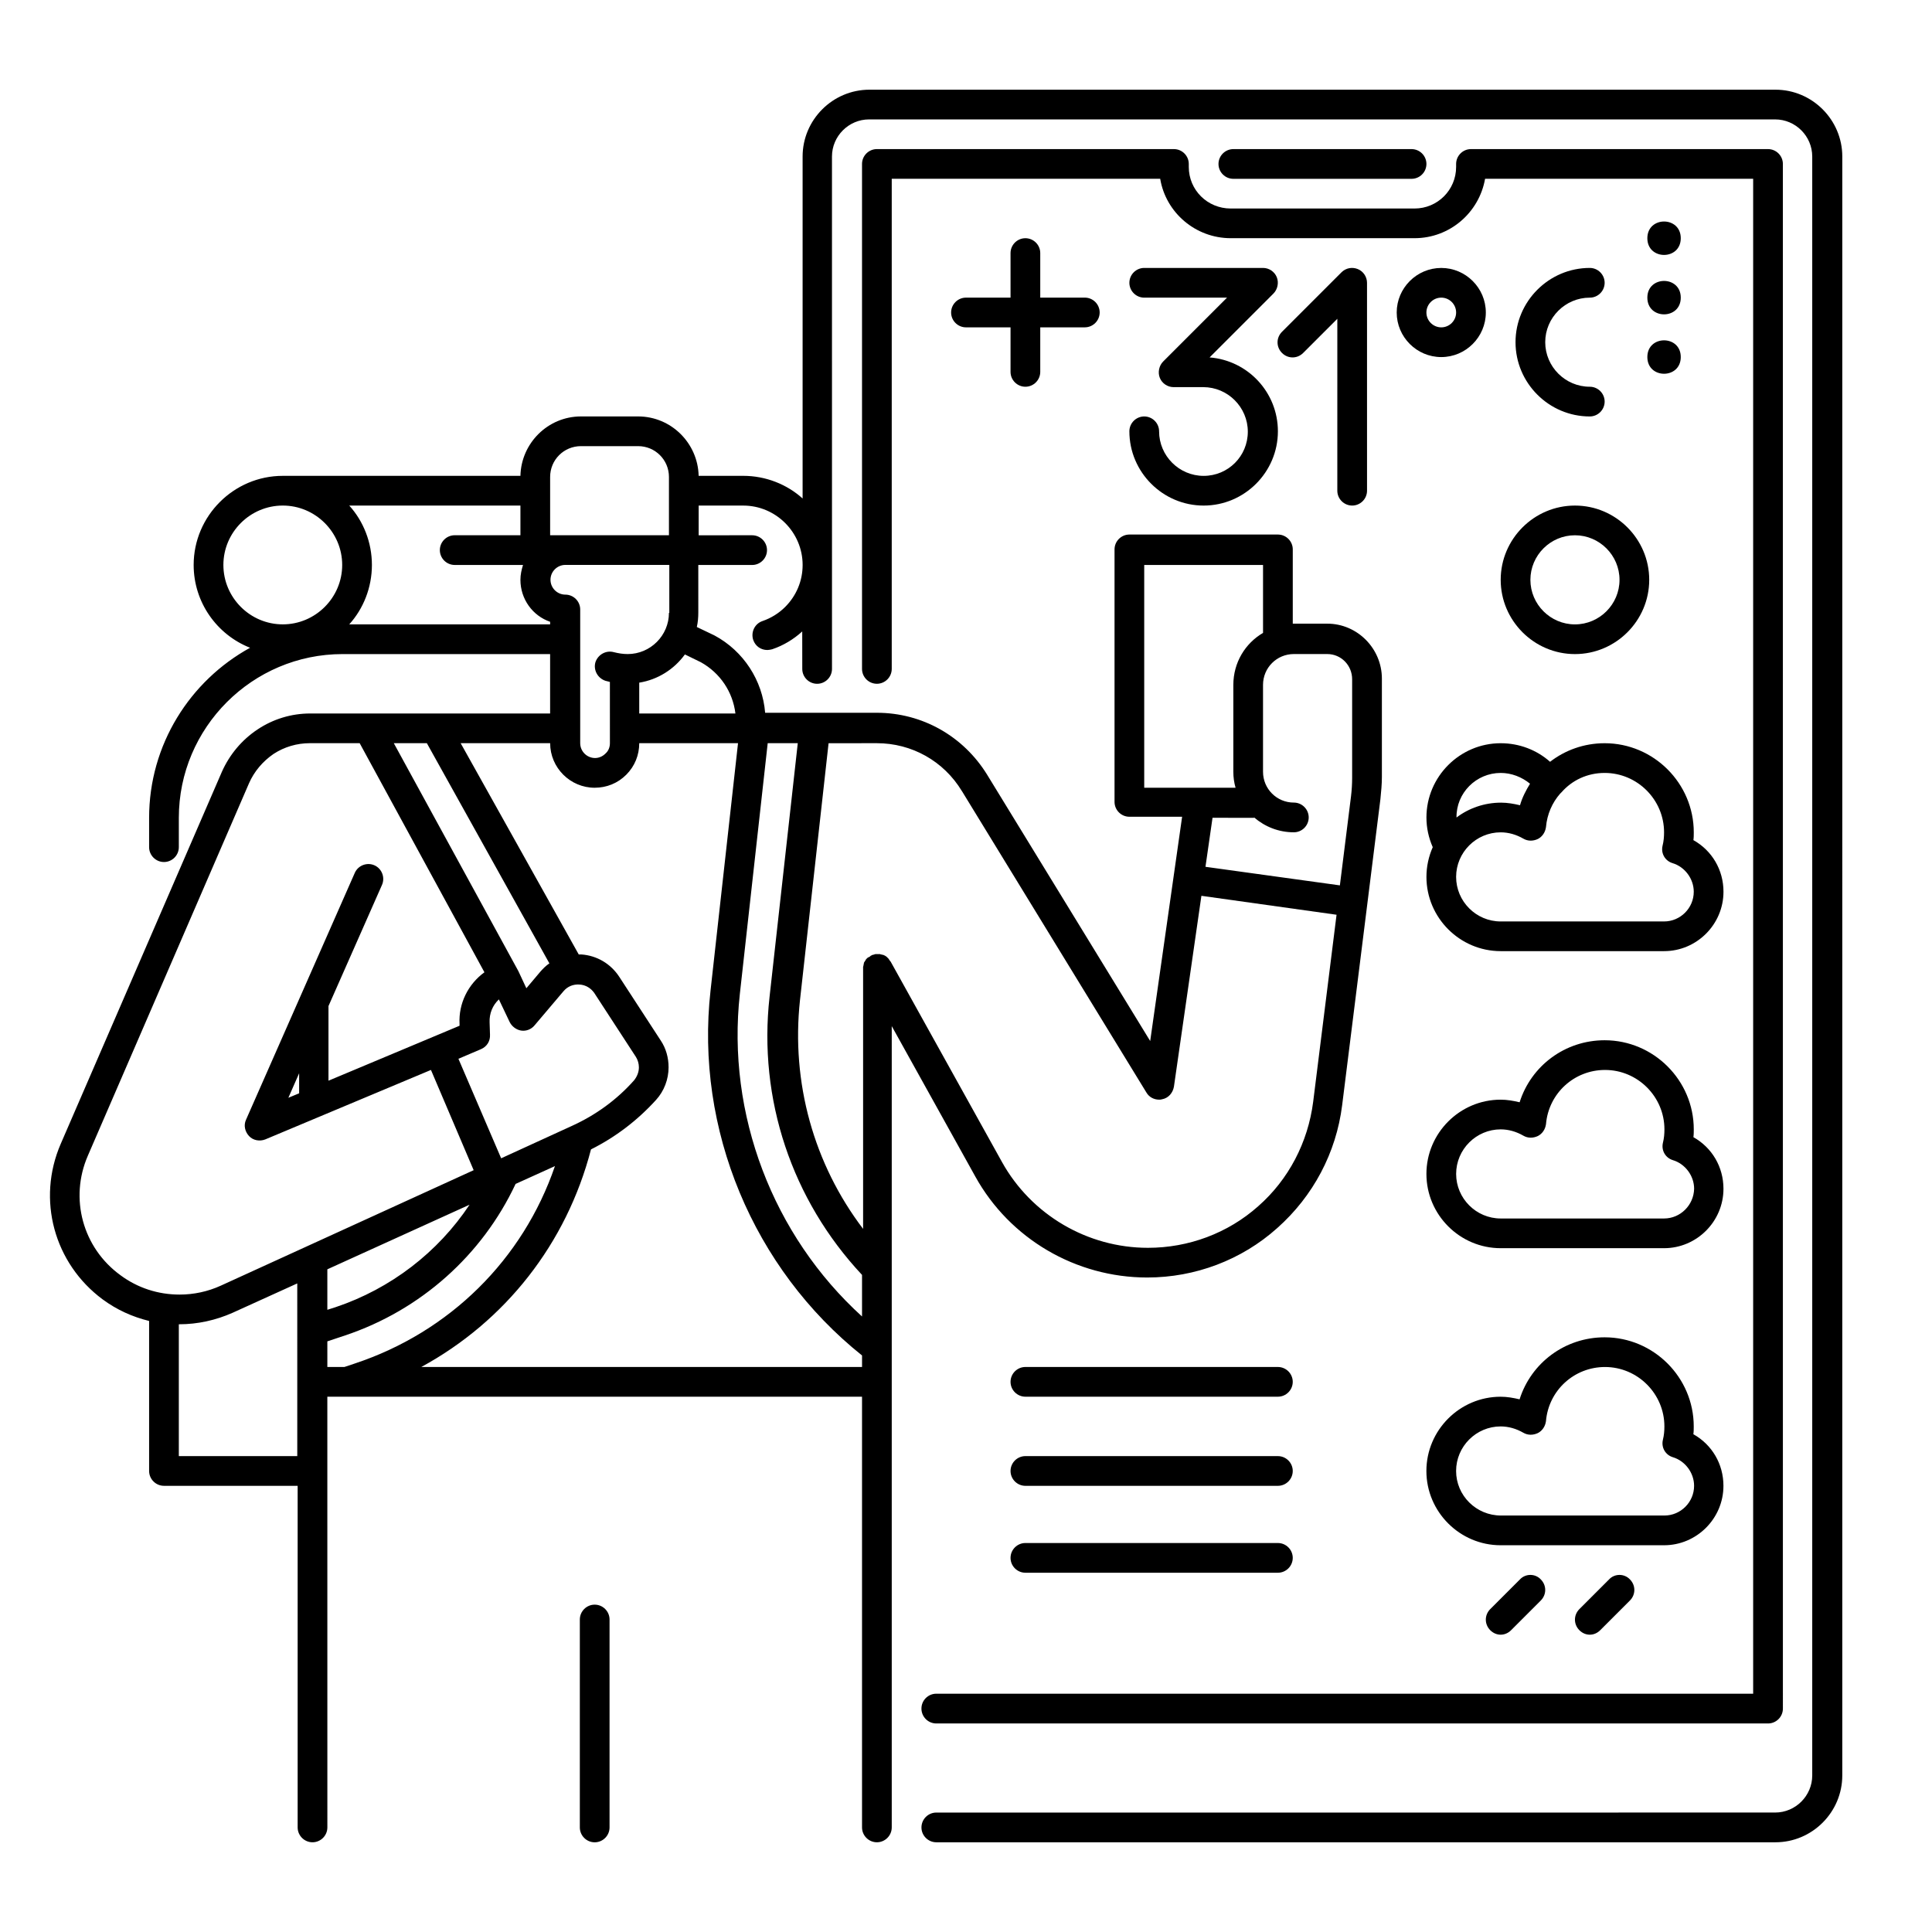 <?xml version="1.0" encoding="UTF-8"?>
<!-- Uploaded to: SVG Repo, www.svgrepo.com, Generator: SVG Repo Mixer Tools -->
<svg fill="#000000" width="800px" height="800px" version="1.1" viewBox="144 144 512 512" xmlns="http://www.w3.org/2000/svg">
 <g>
  <path d="m614.51 167.77h-240.1c-9.742 0-17.711 7.969-17.711 17.711v90.625c-4.133-3.738-9.742-6.004-15.742-6.004h-11.809c-0.195-8.66-7.281-15.742-16.039-15.742h-15.152c-8.758 0-15.844 7.086-16.039 15.742l-62.98 0.004c-12.988 0-23.617 10.629-23.617 23.617 0 9.938 6.199 18.5 14.957 21.941-15.938 8.758-26.762 25.684-26.762 45.07v7.773c0 2.164 1.77 3.938 3.938 3.938 2.164 0 3.938-1.77 3.938-3.938v-7.773c0-23.91 19.484-43.395 43.395-43.395h55v15.742h-63.566c-5.019 0-9.84 1.477-13.973 4.231s-7.379 6.594-9.445 11.219l-42.707 98.598c-6.394 14.762-1.77 31.684 11.121 41.23 3.738 2.754 7.871 4.625 12.301 5.707v39.754c0 2.164 1.77 3.938 3.938 3.938h35.426v90.527c0 2.164 1.77 3.938 3.938 3.938 2.164 0 3.938-1.77 3.938-3.938l-0.008-114.14h141.7v114.14c0 2.164 1.77 3.938 3.938 3.938 2.164 0 3.938-1.77 3.938-3.938v-212.35l22.141 39.852c9.152 16.531 26.668 26.766 45.559 26.766 12.695 0 24.992-4.625 34.441-13.086 9.543-8.461 15.645-19.977 17.219-32.57l10.137-81.082c0.195-1.969 0.395-3.938 0.395-5.902v-26.074c0-7.969-6.496-14.562-14.465-14.562h-8.855-0.297v-19.68c0-2.164-1.77-3.938-3.938-3.938h-39.359c-2.164 0-3.938 1.77-3.938 3.938v66.914c0 2.164 1.77 3.938 3.938 3.938h13.973l-8.461 59.434-43.199-70.555c-6.297-10.234-17.219-16.434-29.227-16.434h-29.617c-0.688-8.562-5.707-16.336-13.383-20.469-0.098 0-0.098-0.098-0.195-0.098l-4.527-2.164c0.297-1.277 0.395-2.559 0.395-3.938l-0.004-12.5h14.27c2.164 0 3.938-1.77 3.938-3.938 0-2.164-1.77-3.938-3.938-3.938l-14.172 0.004v-7.871h11.809c8.66 0 15.742 7.086 15.742 15.742 0 4.231-1.672 8.168-4.625 11.121-1.672 1.672-3.738 2.953-6.004 3.738-2.066 0.688-3.148 2.953-2.461 5.019 0.59 1.672 2.066 2.656 3.738 2.656 0.395 0 0.887-0.098 1.277-0.195 2.953-0.984 5.707-2.656 7.969-4.723l0.012 9.934c0 2.164 1.77 3.938 3.938 3.938 2.164 0 3.938-1.77 3.938-3.938l-0.004-135.79c0-5.41 4.43-9.84 9.84-9.84h240.1c5.41 0 9.84 4.43 9.84 9.84v429.02c0 5.41-4.43 9.84-9.84 9.84l-222.29 0.004c-2.164 0-3.938 1.77-3.938 3.938 0 2.164 1.77 3.938 3.938 3.938h222.38c9.742 0 17.711-7.969 17.711-17.711l0.004-429.03c0-9.738-7.969-17.711-17.711-17.711zm-324.72 102.63c0-4.527 3.641-8.168 8.168-8.168h15.152c4.527 0 8.168 3.641 8.168 8.168v15.449h-31.488zm-86.59 23.32c0-8.66 7.086-15.742 15.742-15.742 8.66 0 15.742 7.086 15.742 15.742 0 8.66-7.086 15.742-15.742 15.742-8.66 0-15.742-7.082-15.742-15.742zm33.355 15.742c3.738-4.133 6.004-9.742 6.004-15.742 0-6.004-2.262-11.609-6.004-15.742l45.363-0.004v7.871h-17.418c-2.164 0-3.938 1.77-3.938 3.938 0 2.164 1.77 3.938 3.938 3.938h18.105c-0.395 1.277-0.688 2.559-0.688 3.938 0 5.117 3.246 9.543 7.871 11.121v0.688zm65.043 43.297c3.148 0 6.102-1.18 8.363-3.445 2.262-2.262 3.445-5.215 3.445-8.363h26.176l-7.281 65.535c-4.133 36.801 11.316 73.703 40.148 96.727v3.051h-116.8c22.238-12.102 38.473-32.668 44.969-57.664 6.496-3.246 12.301-7.676 17.219-13.086 2.164-2.363 3.344-5.512 3.344-8.66 0-2.559-0.688-5.019-2.066-7.086l-11.02-16.926c-2.262-3.445-5.902-5.609-10.035-5.902h-0.688l-31.293-55.988h23.715c0 6.496 5.316 11.809 11.809 11.809zm70.848 129.1v11.02c-23.617-21.453-35.918-53.531-32.375-85.512l7.379-66.422h7.969l-7.477 67.207c-3.047 27.164 5.906 53.832 24.504 73.707zm-104.01-18.598c-8.363 12.594-20.859 22.238-35.523 27.16l-2.164 0.688v-10.727zm-20.074-122.31h8.758l32.473 58.352c-0.887 0.59-1.672 1.379-2.363 2.164l-3.738 4.43-2.066-4.43c0-0.098-0.098-0.098-0.098-0.195zm25.387 74c-0.098-2.363 0.789-4.527 2.461-6.102l2.856 6.004c0.59 1.18 1.77 2.066 3.051 2.262 1.277 0.195 2.656-0.297 3.543-1.379l7.676-9.055c1.082-1.277 2.559-1.871 4.231-1.77 1.672 0.098 3.051 0.984 3.938 2.262l11.02 16.926c0.492 0.789 0.789 1.77 0.789 2.754 0 1.277-0.492 2.461-1.277 3.445-4.625 5.215-10.234 9.25-16.531 12.102l-18.695 8.562-11.324-26.371 6.004-2.559c1.574-0.688 2.461-2.164 2.363-3.836zm-43 84.523 4.723-1.574c19.977-6.691 36.309-21.254 45.164-40.148l10.43-4.723c-8.461 24.699-27.848 43.984-53.137 52.348l-2.656 0.887h-4.523zm-63.469-49.199 42.707-98.695c1.379-3.148 3.641-5.805 6.496-7.773 2.856-1.871 6.199-2.856 9.645-2.856h13.188l33.062 60.715c-4.328 3.148-6.887 8.266-6.594 13.676v0.492l-34.734 14.562v-19.777l14.168-32.078c0.887-1.969 0-4.328-1.969-5.215s-4.328 0-5.215 1.969l-28.832 65.438c-0.688 1.477-0.297 3.148 0.789 4.328 1.082 1.18 2.856 1.477 4.328 0.887l43.887-18.402 11.316 26.566-67.012 30.602c-3.445 1.574-7.184 2.363-10.922 2.363-5.707 0-11.121-1.77-15.645-5.117-10.043-7.281-13.582-20.367-8.664-31.684zm53.137-15.352 2.856-6.496v5.312zm-29.027 94.957v-34.934h0.098c4.922 0 9.742-1.082 14.168-3.051l17.121-7.773 0.004 45.758zm255.84-236.16h31.488v18.008c-4.723 2.754-7.871 7.871-7.871 13.777v23.027c0 1.477 0.195 2.856 0.59 4.231l-24.207-0.004zm29.125 66.91c2.856 2.461 6.496 3.938 10.527 3.938 2.164 0 3.938-1.77 3.938-3.938 0-2.164-1.77-3.938-3.938-3.938-4.527 0-8.168-3.641-8.168-8.168v-23.027c0-4.527 3.641-8.168 8.168-8.168h8.855c3.641 0 6.594 2.953 6.594 6.691v26.074c0 1.672-0.098 3.246-0.297 4.922l-2.953 23.617-35.621-4.922 1.871-12.988 11.023 0.008zm-77.438-6.984 48.906 79.902c0.688 1.18 1.969 1.871 3.344 1.871 0.297 0 0.492 0 0.789-0.098 1.672-0.297 2.856-1.672 3.148-3.344l7.281-50.578 35.816 5.019-6.199 49.594c-1.379 10.727-6.496 20.566-14.562 27.652-8.07 7.184-18.5 11.02-29.227 11.02-16.039 0-30.898-8.758-38.672-22.73l-29.52-53.137-0.098-0.098c-0.098-0.098-0.195-0.195-0.195-0.297-0.098-0.098-0.195-0.195-0.195-0.297-0.098-0.098-0.195-0.195-0.297-0.297-0.098-0.098-0.195-0.195-0.297-0.297-0.098-0.098-0.195-0.098-0.297-0.195-0.098-0.098-0.195-0.098-0.395-0.195-0.098-0.098-0.195-0.098-0.297-0.098-0.098 0-0.297-0.098-0.395-0.098s-0.195 0-0.297-0.098h-0.395-0.195-0.195-0.395c-0.098 0-0.195 0-0.395 0.098-0.098 0-0.195 0.098-0.395 0.098-0.098 0-0.297 0.098-0.395 0.195-0.098 0-0.098 0-0.195 0.098l-0.098 0.098c-0.098 0.098-0.195 0.195-0.395 0.195-0.098 0.098-0.195 0.195-0.297 0.195-0.098 0.098-0.195 0.195-0.297 0.297-0.098 0.098-0.195 0.195-0.195 0.297-0.098 0.098-0.098 0.195-0.195 0.297-0.098 0.098-0.098 0.195-0.195 0.297-0.098 0.098-0.098 0.195-0.098 0.395 0 0.098-0.098 0.195-0.098 0.395 0 0.098 0 0.195-0.098 0.395v0.395 0.195 68.879c-13.086-17.219-19.09-38.77-16.727-60.613l7.578-68.094 12.793-0.008c9.25 0 17.711 4.723 22.535 12.695zm-69.176-34.145c5.117 2.856 8.461 7.871 9.152 13.578h-25.488v-8.168c4.922-0.789 9.25-3.543 12.102-7.477zm-8.465-13.09c0 6.004-4.922 10.922-10.922 10.922-1.277 0-2.461-0.195-3.641-0.492-2.066-0.59-4.231 0.59-4.922 2.656-0.59 2.066 0.59 4.231 2.656 4.922 0.395 0.098 0.789 0.195 1.18 0.297l0.004 16.234c0 1.082-0.395 2.066-1.18 2.754-0.789 0.789-1.77 1.18-2.754 1.18-2.164 0-3.938-1.77-3.938-3.938v-35.426c0-2.164-1.77-3.938-3.938-3.938-2.164 0-3.938-1.77-3.938-3.938 0-2.164 1.77-3.938 3.938-3.938h27.551v12.703z"/>
  <path d="m388.19 596.8c0 2.164 1.77 3.938 3.938 3.938h220.42c2.164 0 3.938-1.77 3.938-3.938l-0.004-409.35c0-2.164-1.77-3.938-3.938-3.938h-78.719c-2.164 0-3.938 1.77-3.938 3.938v0.789c0 6.102-4.922 11.02-11.02 11.02h-48.707c-6.203 0-11.121-4.918-11.121-11.02v-0.789c0-2.164-1.77-3.938-3.938-3.938h-78.719c-2.164 0-3.938 1.77-3.938 3.938v133.82c0 2.164 1.77 3.938 3.938 3.938 2.164 0 3.938-1.77 3.938-3.938v-129.89h71.145c1.477 8.953 9.348 15.742 18.695 15.742h48.707c9.348 0 17.121-6.789 18.695-15.742h71.043v401.47h-216.48c-2.164 0-3.934 1.77-3.934 3.938z"/>
  <path d="m518.08 191.39c2.164 0 3.938-1.77 3.938-3.938 0-2.164-1.77-3.938-3.938-3.938h-47.23c-2.164 0-3.938 1.77-3.938 3.938 0 2.164 1.77 3.938 3.938 3.938z"/>
  <path d="m301.6 569.25c-2.164 0-3.938 1.77-3.938 3.938v55.105c0 2.164 1.77 3.938 3.938 3.938 2.164 0 3.938-1.77 3.938-3.938v-55.105c0-2.164-1.773-3.938-3.938-3.938z"/>
  <path d="m415.74 246.49c2.164 0 3.938-1.77 3.938-3.938v-11.805h11.809c2.164 0 3.938-1.77 3.938-3.938 0-2.164-1.77-3.938-3.938-3.938h-11.809v-11.805c0-2.164-1.77-3.938-3.938-3.938-2.164 0-3.938 1.77-3.938 3.938v11.809h-11.809c-2.164 0-3.938 1.77-3.938 3.938 0 2.164 1.77 3.938 3.938 3.938h11.809v11.809c0 2.16 1.773 3.93 3.938 3.93z"/>
  <path d="m589.42 207.13c0 5.906-8.855 5.906-8.855 0 0-5.902 8.855-5.902 8.855 0"/>
  <path d="m589.42 222.88c0 5.902-8.855 5.902-8.855 0 0-5.906 8.855-5.906 8.855 0"/>
  <path d="m589.42 238.62c0 5.906-8.855 5.906-8.855 0 0-5.902 8.855-5.902 8.855 0"/>
  <path d="m462.98 270.11c-6.496 0-11.809-5.312-11.809-11.809 0-2.164-1.77-3.938-3.938-3.938-2.164 0-3.938 1.77-3.938 3.938 0 10.824 8.855 19.68 19.68 19.68 10.824 0 19.68-8.855 19.68-19.68 0-10.332-7.969-18.793-18.105-19.582l16.926-16.926c1.082-1.082 1.477-2.856 0.887-4.328-0.59-1.477-2.066-2.461-3.641-2.461h-31.488c-2.164 0-3.938 1.77-3.938 3.938 0 2.164 1.77 3.938 3.938 3.938h21.941l-16.926 16.926c-1.082 1.082-1.477 2.856-0.887 4.328 0.59 1.477 2.066 2.461 3.641 2.461h7.871c6.496 0 11.809 5.312 11.809 11.809 0.004 6.492-5.211 11.707-11.703 11.707z"/>
  <path d="m502.34 277.98c2.164 0 3.938-1.77 3.938-3.938l-0.004-55.102c0-1.574-0.984-3.051-2.461-3.641-1.477-0.59-3.148-0.297-4.328 0.887l-15.742 15.742c-1.574 1.574-1.574 4.035 0 5.609 1.574 1.574 4.035 1.574 5.609 0l9.055-9.055-0.004 45.562c0 2.164 1.773 3.934 3.938 3.934z"/>
  <path d="m525.95 215.01c-6.496 0-11.809 5.312-11.809 11.809s5.312 11.809 11.809 11.809c6.496 0 11.809-5.312 11.809-11.809s-5.312-11.809-11.809-11.809zm0 15.742c-2.164 0-3.938-1.77-3.938-3.938 0-2.164 1.77-3.938 3.938-3.938 2.164 0 3.938 1.77 3.938 3.938s-1.77 3.938-3.938 3.938z"/>
  <path d="m565.31 222.88c2.164 0 3.938-1.77 3.938-3.938 0-2.164-1.77-3.938-3.938-3.938-10.824 0-19.68 8.855-19.68 19.68 0 10.824 8.855 19.68 19.68 19.68 2.164 0 3.938-1.77 3.938-3.938 0-2.164-1.77-3.938-3.938-3.938-6.496 0-11.809-5.312-11.809-11.809 0-6.488 5.312-11.801 11.809-11.801z"/>
  <path d="m522.02 360.64c0 2.754 0.59 5.41 1.672 7.871-1.082 2.461-1.672 5.117-1.672 7.871 0 10.824 8.855 19.68 19.68 19.68h43.297c8.66 0 15.742-7.086 15.742-15.742 0-5.805-3.051-10.922-7.969-13.676 0.098-0.688 0.098-1.379 0.098-2.066 0-12.988-10.629-23.617-23.617-23.617-5.512 0-10.527 1.871-14.465 4.922-3.543-3.148-8.168-4.922-13.086-4.922-10.824 0-19.68 8.855-19.68 19.68zm19.68-11.805c2.856 0 5.609 1.082 7.773 2.856-1.082 1.77-2.066 3.641-2.656 5.707-1.672-0.395-3.344-0.688-5.019-0.688-4.43 0-8.562 1.477-11.809 3.938-0.098-6.5 5.215-11.812 11.711-11.812zm27.551 0c8.66 0 15.742 7.086 15.742 15.742 0 1.18-0.098 2.363-0.395 3.543-0.492 2.066 0.688 4.035 2.656 4.625 3.246 0.984 5.609 4.133 5.609 7.578 0 4.328-3.543 7.871-7.871 7.871h-43.297c-6.496 0-11.809-5.312-11.809-11.809 0-6.496 5.312-11.809 11.809-11.809 2.066 0 4.133 0.59 6.004 1.672 1.18 0.688 2.559 0.688 3.836 0.098 1.18-0.59 1.969-1.77 2.164-3.148 0.297-3.445 1.672-6.496 3.738-8.855 0.098-0.098 0.297-0.297 0.395-0.395 2.758-3.148 6.793-5.113 11.418-5.113z"/>
  <path d="m561.38 317.34c10.824 0 19.68-8.855 19.68-19.68 0-10.824-8.855-19.68-19.68-19.68s-19.68 8.855-19.68 19.68c0 10.82 8.855 19.68 19.68 19.68zm0-31.488c6.496 0 11.809 5.312 11.809 11.809 0 6.496-5.312 11.809-11.809 11.809s-11.809-5.312-11.809-11.809c0-6.496 5.312-11.809 11.809-11.809z"/>
  <path d="m592.77 445.36c0.098-0.688 0.098-1.379 0.098-2.066 0-12.988-10.629-23.617-23.617-23.617-10.527 0-19.484 6.789-22.535 16.434-1.672-0.395-3.344-0.688-5.019-0.688-10.824 0-19.68 8.855-19.68 19.68 0 10.824 8.855 19.68 19.68 19.68h43.297c8.66 0 15.742-7.086 15.742-15.742 0.004-5.805-3.047-10.922-7.965-13.68zm-7.773 21.551h-43.297c-6.496 0-11.809-5.312-11.809-11.809 0-6.496 5.312-11.809 11.809-11.809 2.066 0 4.133 0.59 6.004 1.672 1.18 0.688 2.559 0.688 3.836 0.098 1.18-0.59 1.969-1.77 2.164-3.148 0.688-8.168 7.477-14.367 15.645-14.367 8.66 0 15.742 7.086 15.742 15.742 0 1.18-0.098 2.363-0.395 3.543-0.492 2.066 0.688 4.035 2.656 4.625 3.246 0.984 5.609 4.133 5.609 7.578-0.094 4.332-3.637 7.875-7.965 7.875z"/>
  <path d="m600.73 537.76c0-5.805-3.051-10.922-7.969-13.676 0.098-0.688 0.098-1.379 0.098-2.066 0-12.988-10.629-23.617-23.617-23.617-10.527 0-19.484 6.789-22.535 16.434-1.672-0.395-3.344-0.688-5.019-0.688-10.824 0-19.68 8.855-19.68 19.68s8.855 19.68 19.68 19.68h43.297c8.66 0 15.746-7.086 15.746-15.746zm-70.848-3.934c0-6.496 5.312-11.809 11.809-11.809 2.066 0 4.133 0.59 6.004 1.672 1.18 0.688 2.559 0.688 3.836 0.098 1.18-0.59 1.969-1.77 2.164-3.148 0.688-8.168 7.477-14.367 15.645-14.367 8.66 0 15.742 7.086 15.742 15.742 0 1.18-0.098 2.363-0.395 3.543-0.492 2.066 0.688 4.035 2.656 4.625 3.246 0.984 5.609 4.133 5.609 7.578 0 4.328-3.543 7.871-7.871 7.871h-43.297c-6.59 0.004-11.902-5.312-11.902-11.805z"/>
  <path d="m546.81 562.55-7.871 7.871c-1.574 1.574-1.574 4.035 0 5.609 0.789 0.789 1.77 1.18 2.754 1.18 0.984 0 1.969-0.395 2.754-1.18l7.871-7.871c1.574-1.574 1.574-4.035 0-5.609-1.473-1.574-4.031-1.574-5.508 0z"/>
  <path d="m570.43 562.55-7.871 7.871c-1.574 1.574-1.574 4.035 0 5.609 0.789 0.789 1.77 1.18 2.754 1.18s1.969-0.395 2.754-1.18l7.871-7.871c1.574-1.574 1.574-4.035 0-5.609-1.477-1.574-4.035-1.574-5.508 0z"/>
  <path d="m415.74 514.14h66.914c2.164 0 3.938-1.77 3.938-3.938 0-2.164-1.77-3.938-3.938-3.938h-66.914c-2.164 0-3.938 1.77-3.938 3.938 0 2.164 1.773 3.938 3.938 3.938z"/>
  <path d="m415.74 537.76h66.914c2.164 0 3.938-1.77 3.938-3.938 0-2.164-1.77-3.938-3.938-3.938h-66.914c-2.164 0-3.938 1.77-3.938 3.938 0 2.168 1.773 3.938 3.938 3.938z"/>
  <path d="m415.74 560.79h66.914c2.164 0 3.938-1.77 3.938-3.938 0-2.164-1.77-3.938-3.938-3.938h-66.914c-2.164 0-3.938 1.77-3.938 3.938 0 2.164 1.773 3.938 3.938 3.938z"/>
 </g>
</svg>